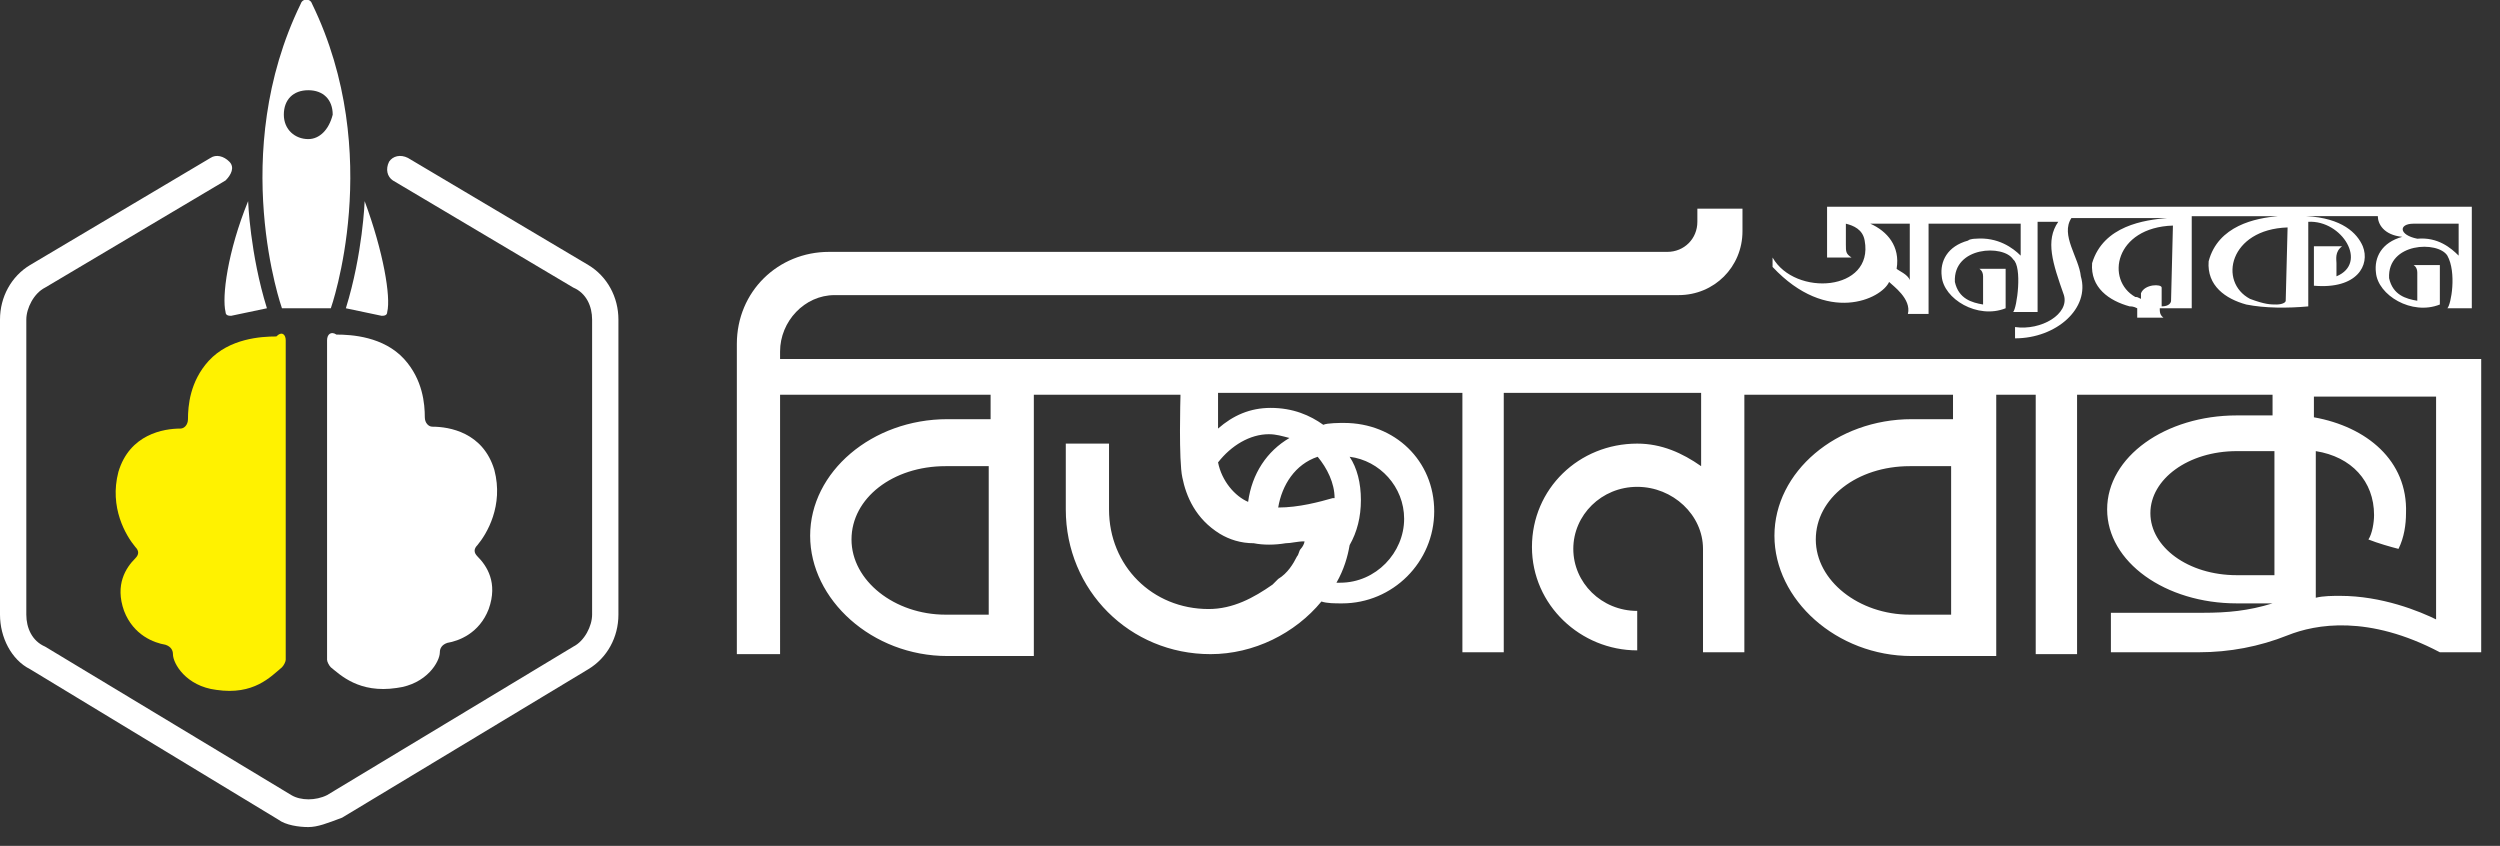 <svg xmlns="http://www.w3.org/2000/svg" xmlns:xlink="http://www.w3.org/1999/xlink" id="Layer_1" x="0px" y="0px" viewBox="0 0 133 45" style="enable-background:new 0 0 133 45;" xml:space="preserve"><rect x="0" y="0" width="133" height="45" fill="#333333" stroke="none"/>  <style type="text/css">	.st0{fill:#FFFFFF;}	.st1{fill:#FFF200;}</style>  <g>	<g>		<g>			<g>				<g>					<g>						<g>							<path class="st0" d="M17.4,18.1v17c0,0.1,0.1,0.3,0.2,0.4c0.5,0.4,1.5,1.4,3.5,1.1c1.6-0.2,2.3-1.4,2.3-1.9        c0-0.2,0.1-0.4,0.4-0.5c0.6-0.1,1.7-0.5,2.2-1.8c0.5-1.4-0.1-2.3-0.6-2.8c-0.2-0.2-0.2-0.4,0-0.6c0.5-0.6,1.4-2.1,0.9-4        c-0.6-2-2.4-2.3-3.3-2.3c-0.2,0-0.4-0.2-0.4-0.5c0-0.7-0.1-2-1.1-3.1c-1.1-1.2-2.8-1.3-3.6-1.3        C17.6,17.6,17.4,17.8,17.4,18.1z"></path>						</g>					</g>					<g>						<g>							<path class="st1" d="M15.2,18.1v17c0,0.1-0.1,0.3-0.2,0.4c-0.6,0.5-1.5,1.5-3.5,1.2c-1.6-0.2-2.3-1.4-2.3-1.9        c0-0.2-0.1-0.4-0.4-0.5c-0.6-0.1-1.7-0.5-2.2-1.8c-0.5-1.4,0.1-2.3,0.6-2.8c0.2-0.2,0.2-0.4,0-0.6c-0.5-0.6-1.4-2.1-0.9-4        c0.6-2,2.4-2.3,3.3-2.3c0.2,0,0.4-0.2,0.4-0.5c0-0.7,0.1-2,1.1-3.1c1.1-1.2,2.8-1.3,3.6-1.3C15,17.6,15.2,17.8,15.2,18.1z"></path>						</g>					</g>				</g>				<g>					<path class="st0" d="M16.4,44c-0.5,0-1.2-0.1-1.6-0.4l-13.2-8c-1-0.5-1.6-1.7-1.6-2.9V17c0-1.2,0.6-2.3,1.6-2.9l9.6-5.7      c0.3-0.2,0.7-0.1,1,0.2s0.1,0.7-0.2,1l-9.6,5.7c-0.6,0.3-1,1.1-1,1.7v15.7c0,0.7,0.3,1.4,1,1.7l13.1,7.9c0.5,0.3,1.3,0.3,1.9,0      l13.1-7.9c0.6-0.3,1-1.1,1-1.7V17c0-0.7-0.3-1.4-1-1.7l-9.6-5.7c-0.3-0.2-0.4-0.6-0.2-1c0.2-0.3,0.6-0.4,1-0.2l9.6,5.7      c1,0.6,1.6,1.7,1.6,2.9v15.7c0,1.2-0.6,2.3-1.6,2.9l-13.1,7.9C17.4,43.8,16.9,44,16.4,44z"></path>				</g>				<g>					<g>						<path class="st0" d="M19.4,10.7c0,0-0.1,2.8-1,5.7l1.9,0.4c0.1,0,0.3,0,0.3-0.2C20.8,15.8,20.4,13.4,19.4,10.7z"></path>						<path class="st0" d="M13.2,10.7c0,0,0.1,2.8,1,5.7l-1.9,0.4c-0.1,0-0.3,0-0.3-0.2C11.8,15.8,12.1,13.4,13.2,10.7z"></path>					</g>					<path class="st0" d="M16,0.2c-3.9,8-1,16.2-1,16.2h1.3h1.3c0,0,2.9-8.2-1-16.2C16.5-0.1,16.1-0.1,16,0.2z M16.4,7.4      c-0.7,0-1.3-0.5-1.3-1.3s0.5-1.3,1.3-1.3c0.8,0,1.3,0.5,1.3,1.3C17.5,6.9,17,7.4,16.4,7.4z"></path>				</g>			</g>		</g>	</g>	<g>		<path class="st0" d="M41.5,19.3v-0.6c0-1.6,1.3-3,2.9-3h44.9c1.9,0,3.4-1.5,3.4-3.4v-1.2h-2.4v0.7c0,0.9-0.7,1.6-1.6,1.6H44.1   c-2.7,0-4.9,2.1-4.9,4.9v1v0.2v0.1V21l0,0v13.8h2.3V21h11.2v1.3c-2.2,0-2.3,0-2.3,0c-4,0-7.3,2.8-7.3,6.2s3.3,6.4,7.3,6.4   c0,0,0,0,2.3,0h0.1H55V21h7.8v0.1c0,0-0.1,3.4,0.1,4.3c0.2,1,0.7,2.2,2,3c0.5,0.3,1.1,0.5,1.8,0.5c0.5,0.1,1.1,0.1,1.7,0   c0.3,0,0.6-0.1,1-0.1c0,0.1-0.1,0.3-0.2,0.4s-0.1,0.3-0.2,0.4c-0.2,0.4-0.5,0.9-1,1.2c-0.1,0.1-0.2,0.2-0.3,0.3   c-1,0.7-2.1,1.3-3.4,1.3c-3,0-5.3-2.3-5.3-5.3c0,0,0-0.1,0-3.5h-2.3c0,3.4,0,3.5,0,3.5c0,4.3,3.4,7.7,7.7,7.7   c2.3,0,4.5-1.1,5.9-2.8c0.3,0.1,0.7,0.1,1.1,0.1c2.7,0,4.9-2.2,4.9-4.9s-2.1-4.7-4.8-4.7c-0.2,0-0.9,0-1.1,0.1   c-0.7-0.5-1.6-0.9-2.8-0.9c-1.1,0-2,0.4-2.8,1.1c0-0.5,0-1.4,0-1.9h13v13.8H80V20.9h10.5v3.9c-1-0.7-2.1-1.2-3.4-1.2   c-3.1,0-5.6,2.4-5.6,5.5s2.6,5.5,5.6,5.5v-2.1l0,0c-1.9,0-3.4-1.5-3.4-3.3s1.5-3.3,3.4-3.3s3.5,1.5,3.5,3.3v5.5h2.2V21h11.1v1.3   c-2.1,0-2.1,0-2.2,0c-4,0-7.3,2.8-7.3,6.2s3.3,6.4,7.3,6.4c0,0,0,0,2.2,0c0.1,0,0.1,0,0.2,0h2.1V21h2.1v13.8h2.2V21h10.4v1.1   c-1.9,0-1.9,0-1.9,0c-3.8,0-6.9,2.2-6.9,5s3.1,5,6.9,5c0,0,0,0,1.9,0c-1.3,0.4-2.4,0.5-3.7,0.5h-4.9v2.1h4.7   c1.6,0,3.2-0.3,4.7-0.9c1.5-0.6,4.3-1.1,8.1,0.9l0,0h2.2V20.9v-0.1v-1.7H41.5V19.3z M52.6,32.7c-2.3,0-2.3,0-2.3,0   c-2.7,0-5-1.8-5-4s2.2-3.9,5-3.9c0,0,0.1,0,2.3,0V32.7z M71.8,29c0.4-0.7,0.6-1.5,0.6-2.4s-0.2-1.7-0.6-2.3   c1.6,0.2,2.9,1.6,2.9,3.3c0,1.8-1.5,3.4-3.4,3.4c-0.1,0-0.1,0-0.2,0C71.5,30.3,71.7,29.6,71.8,29z M70.1,24.3   c0.5,0.6,0.9,1.4,0.9,2.2l0,0c0,0,0,0-0.1,0C70.2,26.7,69.1,27,68,27C68.2,25.8,68.9,24.7,70.1,24.3z M67.5,23.1   c0.4,0,0.7,0.1,1.1,0.2c-1.2,0.7-2,1.9-2.2,3.4c-0.7-0.3-1.4-1.1-1.6-2.1C65.5,23.7,66.5,23.1,67.5,23.1z M103.8,32.7   c-2.2,0-2.2,0-2.2,0c-2.7,0-5-1.8-5-4s2.2-3.9,5-3.9c0,0,0.1,0,2.2,0V32.7z M121,30.6c-2,0-2,0-2,0c-2.6,0-4.6-1.5-4.6-3.3   s2-3.3,4.6-3.3c0,0,0.1,0,2,0V30.6z M129.7,33c-1-0.5-3-1.3-5.2-1.3c-0.4,0-0.9,0-1.3,0.1V24c1.9,0.3,3.1,1.6,3.1,3.4   c0,0.4-0.1,1-0.3,1.3c0.5,0.2,1.2,0.4,1.6,0.5c0.3-0.6,0.4-1.3,0.4-1.9c0.1-2.8-2.1-4.6-4.9-5.1v-1.1h6.5V33H129.7z"></path>		<path class="st0" d="M100.5,15c0.2,0.2,1.2,0.9,1,1.7c0,0,0.5,0,1.1,0v-4.8c1,0,4.9,0,4.9,0c0,0.3,0,1.7,0,1.7   c-0.4-0.4-1.2-1-2.4-0.9c0,0-0.3,0-0.4,0.1c-1.1,0.3-1.5,1.1-1.4,1.9c0.1,1.2,1.9,2.3,3.4,1.7c0,0,0-0.2,0-0.3l0,0   c0-0.3,0-1.5,0-1.8c0,0-0.9,0-1.4,0c0,0,0.2,0.1,0.2,0.4c0,0,0,1.3,0,1.5l0,0c-0.6-0.1-1.3-0.3-1.5-1.2c-0.1-1.9,2.6-2,3.1-1.2   c0.5,0.4,0.2,2.6,0,2.8c0,0,0.6,0,1.3,0v-4.8c0.3,0,0.7,0,1.1,0c-0.7,1-0.3,2.2,0.3,3.9c0.3,1-1.2,1.9-2.6,1.7V18   c2.2,0,4-1.6,3.5-3.3c-0.1-1-1.1-2.2-0.5-3.1c2.3,0,5.1,0,5.1,0c-1.2,0.1-3.4,0.4-4,2.4c-0.1,1.3,0.9,2,2,2.3c0.1,0,0.2,0,0.4,0.1   c0,0.2,0,0.4,0,0.5c0,0,0.9,0,1.4,0c0,0-0.2-0.1-0.2-0.4c0,0,0,0,0-0.1c0.6,0,1.3,0,1.7,0c0-0.4,0-4.5,0-4.5v-0.4   c0.3,0,2.3,0,4.6,0c-1.2,0.1-3.2,0.5-3.7,2.4c-0.1,1.3,0.9,2,2,2.3c1,0.2,2.2,0.2,3.3,0.1c0-0.4,0-4.5,0-4.5   c1.8-0.1,3.2,2.2,1.5,2.9c0,0,0-0.4,0-0.7c0-0.2-0.1-0.6,0.3-0.9h-1.5c0,0,0,0.5,0,1.7l0,0v0.1V15l0,0v0.2c2.3,0.2,3-1.1,2.6-2.1   c-0.3-0.7-1.1-1.5-3-1.6c0.9,0,1.6,0,2.3,0c0.6,0,1.2,0,1.5,0c0,0.4,0.3,1,1.3,1.1c-1.1,0.3-1.5,1.1-1.4,1.9   c0.1,1.2,1.9,2.3,3.4,1.7c0,0,0-0.1,0-0.2l0,0c0,0,0,0,0-0.1l0,0l0,0c0-0.3,0-1.5,0-1.8c0,0-0.9,0-1.4,0c0,0,0.2,0.1,0.2,0.4   c0,0,0,1.3,0,1.5l0,0c-0.6-0.1-1.3-0.3-1.5-1.2c-0.1-1.9,2.6-2,3.1-1.2c0.5,0.9,0.2,2.6,0,2.8c0,0,0.6,0,1.3,0V11c0,0-3.2,0-4.6,0   c-0.2,0-0.3,0-0.6,0c-0.4,0-1,0-1.6,0c-1.8,0-4.3,0-6.6,0c-3.1,0-6.1,0-7.4,0h-0.9h-1.7c0,0-0.1,0-0.2,0c-1,0-5.2,0-5.7,0   c0,0,0,0-0.1,0c-0.4,0-3.2,0-4.9,0v0.4l0,0c0,0.5,0,2.3,0,2.3h1.3c-0.3-0.2-0.3-0.3-0.3-0.7c0-0.2,0-0.7,0-1.1   c0.4,0.1,0.9,0.3,1,0.9c0.5,2.7-3.7,3-4.9,0.9c0,0,0,0.4,0,0.5C97.2,17.3,100.1,15.9,100.5,15z M128.4,11.9c0.9,0,2.4,0,2.4,0   c0,0.3,0,1.7,0,1.7c-0.4-0.4-1.1-1-2.2-0.9C127.6,12.5,127.6,11.9,128.4,11.9z M121.6,16c0,0.1-0.2,0.2-0.5,0.2s-0.6,0-1.4-0.3   c-1.7-0.9-1.1-3.7,2-3.8L121.6,16z M115.5,16c0,0.1-0.1,0.3-0.5,0.3c0-0.3,0-0.9,0-1c0-0.2-0.9-0.2-1.1,0.3c0,0,0,0.1,0,0.3   c-0.2-0.1-0.2-0.1-0.3-0.1c-1.6-0.9-1.1-3.7,2-3.8L115.5,16z M99.5,11.9h2.1c0,0.4,0,3,0,3c-0.1-0.3-0.6-0.5-0.7-0.6   C101.1,13.1,100.4,12.3,99.5,11.9z"></path>	</g></g></svg>